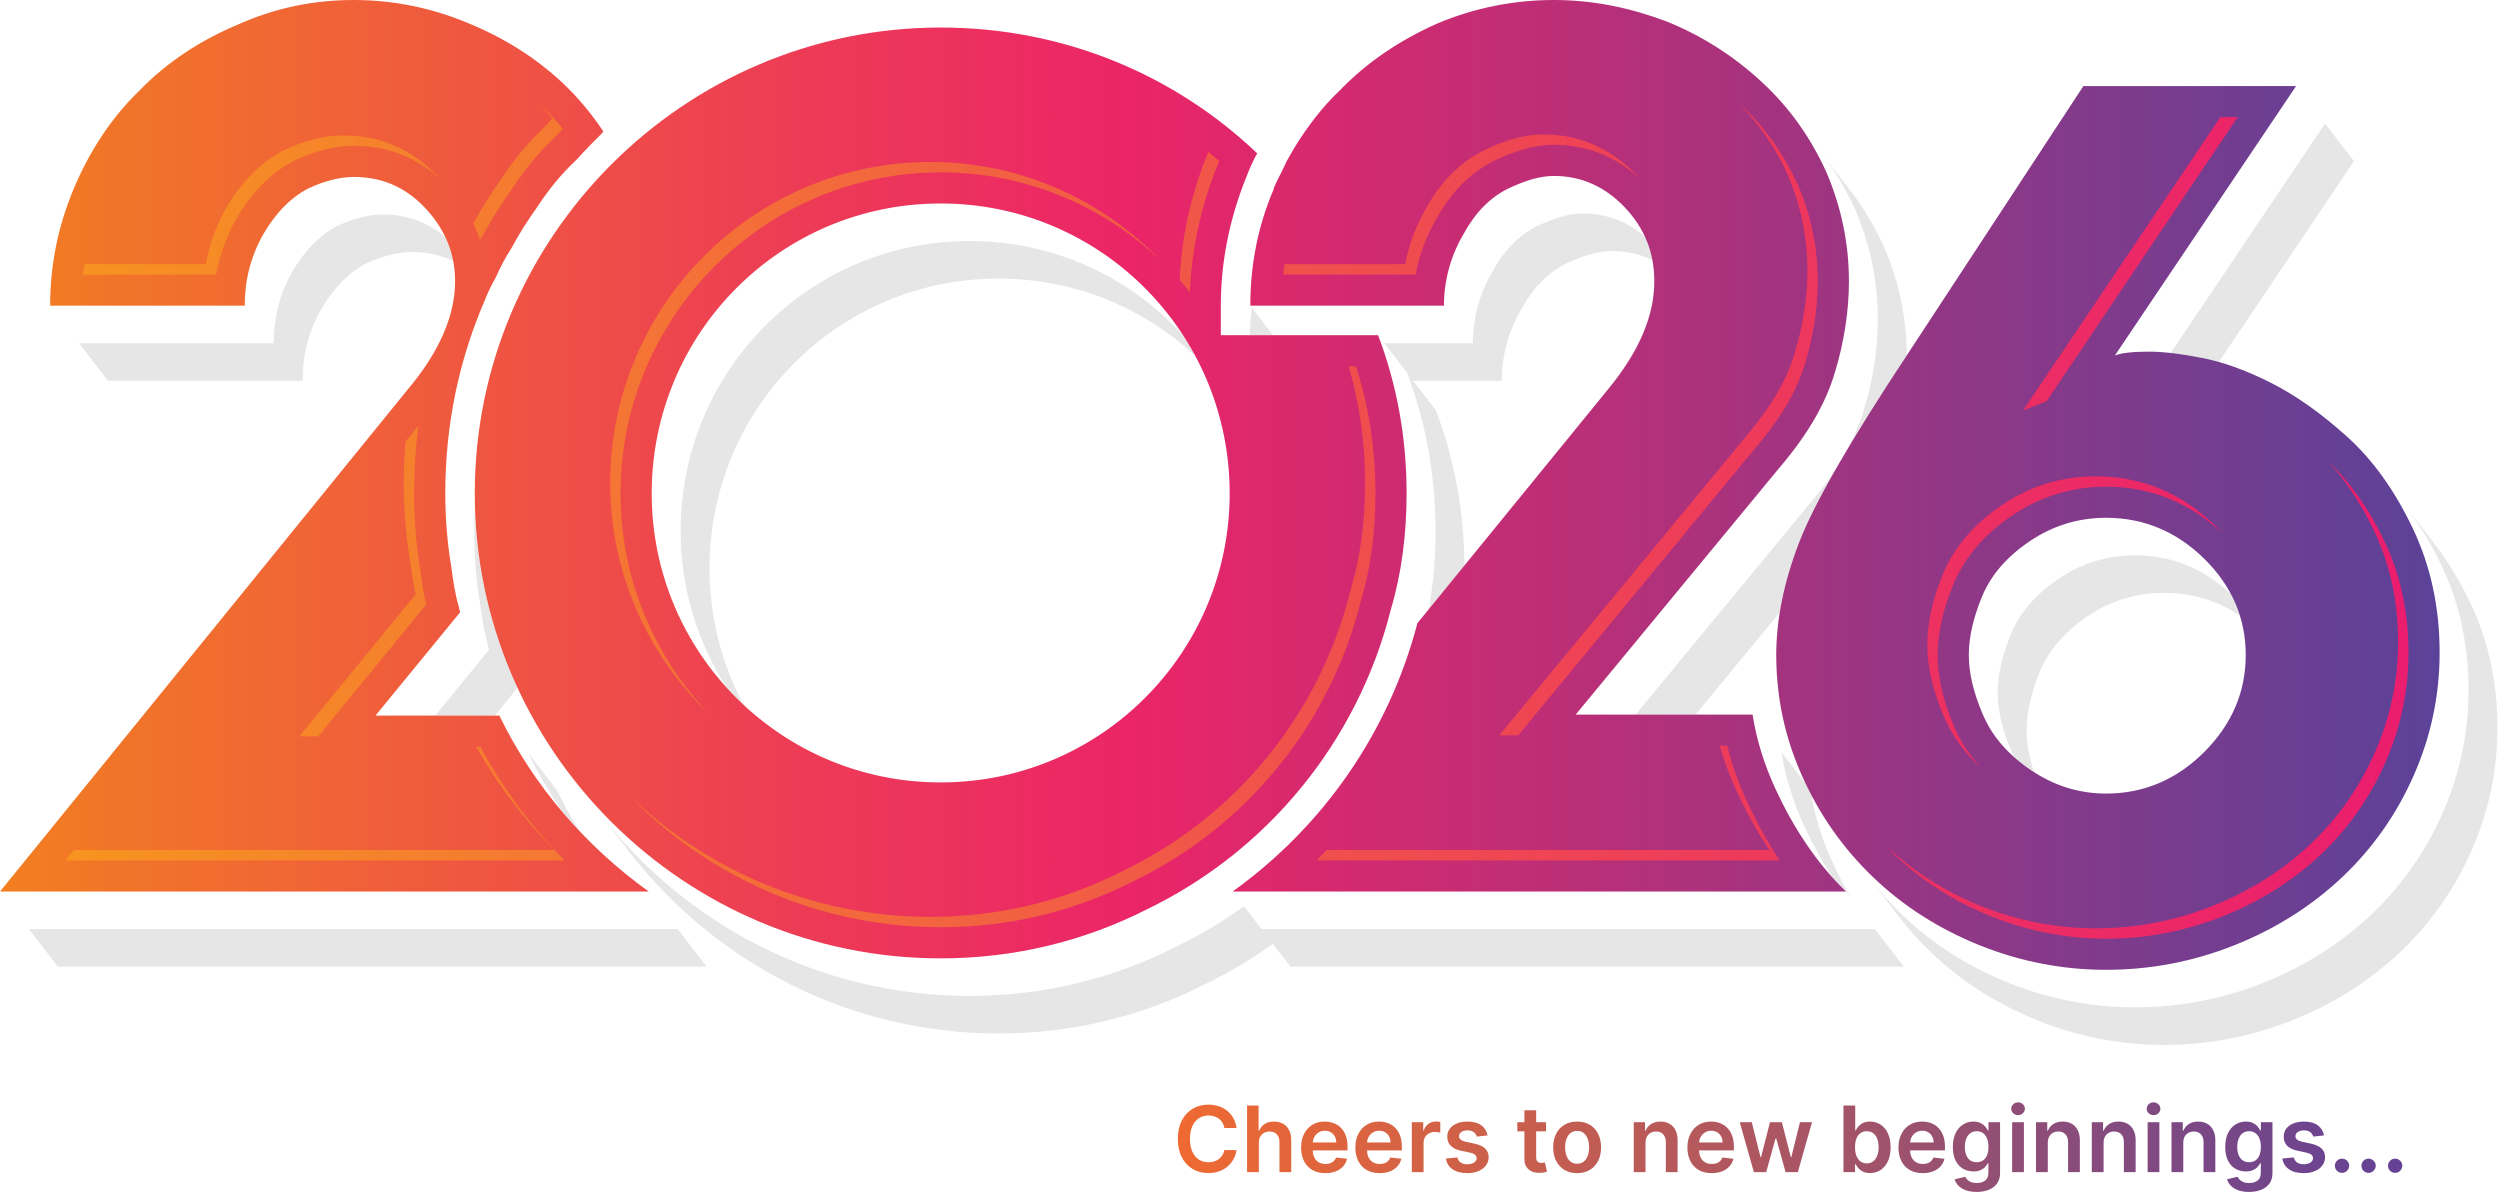 <svg width="546" height="261" viewBox="0 0 546 261" fill="none" xmlns="http://www.w3.org/2000/svg">
<path d="M480.989 78.18C482.17 78.413 483.372 78.703 484.6 79.051L514.103 35.188L507.788 26.987L474.09 77.087C476.16 77.317 478.462 77.682 480.989 78.18ZM273.364 67.15C273.147 69.157 273.012 71.176 272.963 73.205H278.028L273.364 67.15ZM407.112 89.347C406.313 92.105 405.18 94.897 403.687 97.742C407.2 91.86 411.449 85.153 416.433 77.619C416.408 69.312 414.693 61.429 411.496 53.969C409.454 49.505 407.035 45.42 404.147 41.669L404.145 41.665L397.83 33.464C400.72 37.219 403.14 41.304 405.18 45.768C408.399 53.281 410.117 61.224 410.117 69.596C410.119 76.253 409.046 82.908 407.112 89.347ZM17.266 74.966L23.58 83.167H66.084C66.084 77.585 67.373 72.434 70.164 67.497C72.955 62.774 76.176 59.555 79.824 57.621C83.472 55.903 86.909 55.046 89.914 55.046C93.192 55.046 96.215 55.684 98.983 56.996C98.63 55.184 98.059 53.457 97.282 51.812C93.366 48.455 88.805 46.847 83.602 46.847C80.597 46.847 77.16 47.706 73.512 49.422C69.864 51.354 66.643 54.575 63.852 59.298C61.061 64.235 59.772 69.388 59.772 74.968L17.266 74.966ZM313.516 115.97C313.516 121.806 313.045 127.546 312.039 133.069L319.828 123.511C319.753 111.516 317.61 100.147 313.604 89.606L308.646 83.167H327.987C327.987 77.585 329.49 72.218 332.281 67.497C334.856 62.774 338.077 59.555 341.941 57.621C345.589 55.903 348.81 54.83 352.031 54.83C355.223 54.83 358.17 55.495 360.879 56.794C360.539 55.002 359.993 53.291 359.241 51.665C355.359 48.353 350.852 46.631 345.717 46.631C342.498 46.631 339.278 47.704 335.627 49.422C331.763 51.354 328.543 54.575 325.967 59.298C323.176 64.019 321.674 69.388 321.674 74.968H302.332L307.291 81.407C311.368 92.139 313.516 103.733 313.516 115.97ZM395.091 110.172L357.209 156.07H370.292L388.691 133.779C389.474 128.888 390.867 123.829 392.878 118.599C394.474 114.421 397.174 109.016 400.973 102.381C401.007 102.322 401.041 102.262 401.074 102.203C399.391 104.809 397.404 107.46 395.091 110.172ZM443.589 168.221C443.805 168.366 444.02 168.507 444.236 168.645C443.15 165.343 442.613 162.286 442.613 159.465C442.613 155.608 443.578 151.352 445.507 146.677C447.435 142.003 450.916 137.977 455.947 134.58C460.999 131.183 466.534 129.485 472.593 129.485C478.736 129.485 484.271 131.151 489.203 134.467C489.122 134.208 489.039 133.951 488.951 133.696C488.493 132.357 487.928 131.054 487.26 129.789C481.302 124.133 474.307 121.286 466.277 121.286C460.219 121.286 454.683 122.985 449.631 126.381C444.599 129.778 441.12 133.802 439.191 138.478C437.263 143.153 436.298 147.409 436.298 151.266C436.298 155.123 437.304 159.422 439.337 164.179C439.502 164.571 439.676 164.959 439.861 165.34C440.997 166.35 442.239 167.31 443.589 168.221ZM158.74 150.238C159.91 151.525 161.134 152.765 162.407 153.951C157.651 145.073 154.961 134.929 154.961 124.169C154.961 89.177 183.084 60.84 218.076 60.84C234.722 60.84 249.813 67.252 261.062 77.745C260.239 76.21 259.355 74.713 258.413 73.257C246.893 60.587 230.29 52.641 211.762 52.641C176.77 52.641 148.649 80.978 148.649 115.97C148.647 128.588 152.349 140.36 158.74 150.238ZM106.784 141.943L95.039 156.284H108.069L113.026 150.232C107.347 137.979 104.045 124.411 103.718 110.118C103.616 112.054 103.565 114.004 103.565 115.97C103.565 121.337 103.993 126.703 104.854 131.856C105.282 135.075 105.713 138.081 106.57 140.872C106.57 141.3 106.784 141.514 106.784 141.943ZM403.16 194.71L404.208 196.071C402.803 193.643 401.517 191.137 400.333 188.571C398.135 183.774 396.494 178.792 395.587 173.625C395.143 172.777 394.713 171.918 394.302 171.048L389.083 164.271C389.942 169.851 391.658 175.217 394.02 180.37C395.84 184.315 397.9 188.118 400.265 191.711C401.192 192.739 402.157 193.74 403.16 194.71ZM123.028 177.577C124.158 178.9 125.321 180.194 126.514 181.457C124.766 178.627 123.152 175.701 121.685 172.685L115.371 164.484C117.598 169.064 120.163 173.435 123.028 177.577ZM444.962 222.84C453.851 226.404 463.055 228.207 472.593 228.207C482.3 228.207 491.649 226.404 500.622 222.84C509.616 219.255 517.435 214.307 524.144 207.997C530.832 201.665 536.053 194.245 539.805 185.712C543.558 177.2 545.445 168.269 545.445 158.918C545.445 149.023 543.475 139.945 539.534 131.685C537.23 126.868 534.646 122.594 531.777 118.871L525.462 110.67C528.33 114.394 530.915 118.666 533.219 123.484C537.16 131.744 539.13 140.822 539.13 150.718C539.13 160.067 537.243 168.999 533.49 177.511C529.737 186.042 524.518 193.465 517.829 199.796C511.12 206.106 503.3 211.054 494.307 214.64C485.335 218.204 475.984 220.006 466.277 220.006C456.739 220.006 447.536 218.204 438.647 214.64C429.757 211.054 422.001 206.106 415.417 199.796C412.862 197.345 410.518 194.737 408.39 191.973L414.53 199.946C414.53 199.946 414.704 200.172 414.706 200.174C416.835 202.938 419.177 205.546 421.733 207.997C428.316 214.309 436.073 219.255 444.962 222.84ZM137.344 185.902C155.974 210.098 185.257 225.711 218.074 225.711C234.389 225.711 249.632 221.847 263.156 214.978C268.373 212.454 273.335 209.489 277.994 206.126L281.835 211.114H415.791L409.476 202.913H275.519L271.678 197.925C267.02 201.286 262.058 204.254 256.84 206.777C243.316 213.646 228.074 217.51 211.759 217.51C178.941 217.51 149.659 201.897 131.029 177.701L137.334 185.891L137.337 185.897L137.344 185.902ZM6.317 202.911L12.631 211.112H154.317L148.004 202.911H6.317Z" fill="#E6E6E6"/>
<path d="M109.06 156.284H82.01L100.471 133.743C100.471 133.313 100.255 133.099 100.255 132.67C99.396 129.879 98.966 126.874 98.539 123.653C97.68 118.5 97.25 113.134 97.25 107.767C97.25 92.741 100.255 78.571 105.835 65.691C106.481 63.972 107.338 62.254 108.197 60.754C109.27 58.392 110.343 56.244 111.631 54.312C113.35 51.093 115.28 48.087 117.427 45.082C119.789 41.433 122.58 37.999 126.013 34.778C127.731 32.846 129.663 30.914 131.595 28.982C131.595 28.767 131.595 28.767 131.811 28.767C129.235 24.902 126.229 21.254 122.794 18.033C116.782 12.453 109.913 8.16 101.969 4.939C94.241 1.72 85.87 0.002 77.283 0.002C68.48 0.002 60.108 1.72 51.951 5.368C43.795 8.803 36.495 13.526 30.483 19.752C24.257 25.763 19.536 33.062 16.1 41.219C12.665 49.377 10.947 57.964 10.947 66.765H53.451C53.451 61.183 54.74 56.032 57.531 51.095C60.322 46.372 63.543 43.153 67.191 41.219C70.84 39.501 74.276 38.644 77.281 38.644C83.291 38.644 88.444 40.79 92.737 45.299C97.031 49.809 99.392 55.175 99.392 61.399C99.392 68.911 95.958 76.857 89.089 85.013L0 194.712H141.685C127.95 184.836 116.572 171.74 109.06 156.284ZM303.766 133.099C306.128 125.157 307.201 116.568 307.201 107.767C307.201 95.53 305.055 83.938 300.975 73.205H266.626V66.765C266.626 57.105 268.558 47.659 272.209 38.644C272.854 36.926 273.711 34.996 274.57 33.491C256.537 16.317 232.28 6.012 205.445 6.012C149.416 6.012 103.691 51.737 103.691 107.767C103.691 163.796 149.416 209.307 205.445 209.307C221.76 209.307 237.003 205.443 250.525 198.574C276.718 185.909 296.468 162.08 303.766 133.099ZM205.447 170.881C170.455 170.881 142.334 142.546 142.334 107.769C142.334 72.777 170.455 44.44 205.447 44.44C240.439 44.44 268.56 72.777 268.56 107.769C268.56 142.546 240.439 170.881 205.447 170.881ZM526.901 115.287C522.96 107.049 518.201 100.402 512.604 95.372C507.006 90.32 501.514 86.42 496.106 83.674C490.696 80.927 485.666 79.103 480.991 78.181C476.316 77.259 472.416 76.797 469.314 76.797C465.813 76.797 463.341 77.071 461.894 77.637L501.474 18.79H455.017L416.798 77.069C404.156 96.147 396.169 109.983 392.878 118.599C389.566 127.215 387.931 135.371 387.931 143.065C387.931 152.226 389.796 161.032 393.57 169.459C397.323 177.886 402.501 185.266 409.104 191.597C415.687 197.907 423.444 202.855 432.331 206.441C441.22 210.005 450.424 211.807 459.962 211.807C469.669 211.807 479.018 210.005 487.991 206.441C496.985 202.855 504.804 197.909 511.514 191.597C518.201 185.266 523.422 177.845 527.175 169.312C530.927 160.8 532.814 151.87 532.814 142.52C532.812 132.625 530.843 123.547 526.901 115.287ZM481.41 164.238C475.351 170.275 468.202 173.316 459.963 173.316C454.094 173.316 448.643 171.618 443.591 168.221C438.558 164.824 435.038 160.757 433.025 155.978C430.99 151.219 429.986 146.922 429.986 143.065C429.986 139.208 430.951 134.952 432.879 130.278C434.808 125.603 438.289 121.577 443.319 118.182C448.371 114.786 453.907 113.087 459.965 113.087C468.204 113.087 475.353 116.085 481.412 122.039C487.449 127.993 490.468 134.995 490.468 143.067C490.466 151.136 487.447 158.18 481.41 164.238ZM382.767 156.07H344.127L388.777 101.971C395.003 94.671 398.867 87.802 400.799 81.147C402.731 74.707 403.804 68.052 403.804 61.397C403.804 53.024 402.085 45.082 398.867 37.569C395.432 30.055 390.925 23.616 384.913 18.033C378.903 12.453 372.034 7.944 364.09 4.723C356.148 1.718 347.991 0 339.402 0C330.601 0 322.013 1.718 313.856 5.153C305.698 8.801 298.615 13.526 292.604 19.75C288.74 23.398 285.519 27.692 282.728 32.201C282.084 33.274 281.655 34.133 281.011 35.206C280.152 37.138 279.079 39.07 278.22 41.002V41.218C274.786 49.16 273.068 57.749 273.068 66.763H315.358C315.358 61.181 316.861 55.815 319.652 51.093C322.227 46.37 325.448 43.152 329.312 41.218C332.96 39.5 336.181 38.427 339.402 38.427C345.413 38.427 350.564 40.788 354.86 45.296C359.151 49.805 361.299 55.171 361.299 61.395C361.299 68.908 358.079 76.638 351.209 85.009L309.562 136.101C303.337 159.93 288.955 180.537 269.205 194.707H403.16C396.505 188.267 391.566 180.537 387.704 172.166C385.342 167.017 383.624 161.65 382.767 156.07Z" fill="url(#paint0_linear_14_1638)"/>
<path d="M154.927 156.021C142.927 143.464 135.533 126.469 135.533 107.769C135.533 69.1 166.896 37.641 205.447 37.641C224.107 37.641 241.064 45.03 253.616 57.021C240.883 43.698 222.991 35.375 203.181 35.375C164.63 35.375 133.266 66.834 133.266 105.503C133.266 125.353 141.595 143.283 154.927 156.021Z" fill="url(#paint1_linear_14_1638)"/>
<path d="M263.578 33.982C260.032 42.743 258.028 51.913 257.64 61.17C258.408 62.033 259.161 62.91 259.885 63.811C260.236 54.425 262.252 45.127 265.846 36.248C265.962 35.944 266.103 35.572 266.274 35.152C265.491 34.482 264.689 33.838 263.887 33.197C263.774 33.477 263.661 33.764 263.578 33.982Z" fill="url(#paint2_linear_14_1638)"/>
<path d="M390.416 38.13C393.261 44.776 394.737 51.893 394.737 59.133C394.737 64.934 393.822 70.921 392.019 76.925C390.283 82.906 386.796 88.893 381.338 95.291L327.432 160.601H331.569L383.605 97.557C389.063 91.159 392.551 85.171 394.286 79.192C396.09 73.187 397.003 67.2 397.003 61.399C397.003 54.16 395.527 47.042 392.682 40.396C389.546 33.536 385.492 27.852 380.285 23.017C380.172 22.913 380.053 22.827 379.94 22.724C384.212 27.126 387.688 32.163 390.416 38.13Z" fill="url(#paint3_linear_14_1638)"/>
<path d="M313.737 47.738C316.92 41.946 321.136 37.704 326.415 35.069C329.817 33.466 334.366 31.629 339.402 31.629C346.447 31.629 352.685 34.083 357.992 38.889C357.829 38.709 357.685 38.52 357.516 38.342C351.844 32.384 344.986 29.363 337.135 29.363C332.1 29.363 327.551 31.2 324.149 32.803C318.87 35.44 314.654 39.679 311.471 45.472C309.244 49.267 307.706 53.412 306.913 57.7H280.575C280.462 58.455 280.325 59.203 280.239 59.966H309.178C309.974 55.676 311.512 51.534 313.737 47.738Z" fill="url(#paint4_linear_14_1638)"/>
<path d="M432.727 167.807C430.176 165.027 428.169 161.972 426.77 158.651C424.391 153.085 423.185 147.84 423.185 143.063C423.185 138.333 424.332 133.159 426.591 127.684C429.026 121.779 433.375 116.685 439.522 112.539C445.69 108.389 452.568 106.287 459.962 106.287C469.557 106.287 478.026 109.68 485.193 116.308C484.767 115.85 484.368 115.379 483.913 114.931C476.545 107.688 467.728 104.022 457.694 104.022C450.298 104.022 443.422 106.125 437.254 110.275C431.107 114.423 426.758 119.516 424.323 125.42C422.064 130.894 420.917 136.068 420.917 140.799C420.917 145.576 422.123 150.818 424.502 156.386C426.292 160.633 429.062 164.456 432.727 167.807Z" fill="url(#paint5_linear_14_1638)"/>
<path d="M441.835 89.635L446.98 87.62L488.703 25.589H484.913L441.835 89.635Z" fill="url(#paint6_linear_14_1638)"/>
<path d="M377.217 162.869H375.58C376.538 166.165 377.755 169.463 379.254 172.734C381.435 177.462 383.82 181.749 386.439 185.645H289.687C288.984 186.398 288.312 187.178 287.588 187.911H388.705C386.087 184.017 383.703 179.729 381.52 175C379.679 170.978 378.238 166.918 377.217 162.869Z" fill="url(#paint7_linear_14_1638)"/>
<path d="M297.248 131.16C299.341 124.126 300.402 116.256 300.402 107.769C300.402 98.145 298.975 88.826 296.151 80.004H294.561C296.926 88.152 298.135 96.697 298.135 105.501C298.135 113.988 297.075 121.858 294.981 128.892L294.906 129.171C288.157 155.962 270.077 178.201 245.297 190.185C232.125 196.878 217.995 200.24 203.179 200.24C177.547 200.24 154.273 190.039 137.172 173.512C154.452 191.367 178.663 202.507 205.445 202.507C220.261 202.507 234.391 199.144 247.563 192.451C272.342 180.467 290.424 158.228 297.172 131.437L297.248 131.16Z" fill="url(#paint8_linear_14_1638)"/>
<path d="M103.964 163.083C108.625 171.244 114.342 178.857 121.042 185.643H16.128L14.288 187.909H123.31C115.986 180.49 109.768 172.119 104.903 163.083H103.964Z" fill="url(#paint9_linear_14_1638)"/>
<path d="M520.769 118.222C517.324 111.024 513.189 105.185 508.471 100.821C512.254 104.876 515.622 109.935 518.503 115.956C521.982 123.249 523.749 131.428 523.749 140.252C523.749 148.59 522.045 156.683 518.686 164.303C515.32 171.957 510.572 178.715 504.574 184.392C498.523 190.086 491.329 194.62 483.207 197.857C475.053 201.098 466.468 202.742 457.697 202.742C449.116 202.742 440.672 201.099 432.597 197.864C424.835 194.733 417.998 190.391 412.218 185.009C412.756 185.562 413.25 186.154 413.809 186.689C419.72 192.358 426.808 196.881 434.862 200.131C442.937 203.367 451.38 205.008 459.962 205.008C468.731 205.008 477.318 203.364 485.472 200.123C493.595 196.887 500.788 192.352 506.839 186.659C512.838 180.981 517.585 174.224 520.951 166.569C524.308 158.949 526.014 150.856 526.014 142.519C526.014 133.694 524.249 125.515 520.769 118.222Z" fill="url(#paint10_linear_14_1638)"/>
<path d="M51.683 47.636C55.047 41.942 59.196 37.762 64.014 35.21L64.301 35.066C68.848 32.927 73.214 31.843 77.286 31.843C84.432 31.843 90.667 34.223 95.871 38.89C95.706 38.711 95.57 38.52 95.401 38.342C89.86 32.525 83.003 29.577 75.02 29.577C70.948 29.577 66.58 30.661 62.035 32.8L61.748 32.943C56.929 35.495 52.781 39.676 49.417 45.369C47.168 49.345 45.697 53.41 44.958 57.7H18.483C18.366 58.455 18.227 59.206 18.14 59.967H47.224C47.963 55.676 49.435 51.611 51.683 47.636Z" fill="url(#paint11_linear_14_1638)"/>
<path d="M120.641 25.857C120.039 26.489 119.448 27.126 118.874 27.765C115.318 31.134 112.26 34.811 109.543 38.991C107.163 42.33 105.192 45.465 103.522 48.561C103.468 48.642 103.423 48.727 103.37 48.807C103.93 49.977 104.43 51.167 104.824 52.393C105.129 51.87 105.451 51.345 105.789 50.828C107.458 47.731 109.43 44.596 111.809 41.257C114.527 37.077 117.584 33.4 121.141 30.032C121.714 29.392 122.305 28.758 122.907 28.123C121.405 26.272 119.82 24.565 118.173 23.019C118.143 22.99 118.109 22.967 118.078 22.94C118.953 23.869 119.812 24.836 120.641 25.857Z" fill="url(#paint12_linear_14_1638)"/>
<path d="M69.506 160.816L93.059 132.061C92.511 129.688 92.16 127.265 91.813 124.659C90.911 119.21 90.453 113.529 90.453 107.769C90.453 102.767 90.766 97.834 91.384 92.974L88.573 96.436C88.341 99.433 88.186 102.451 88.186 105.501C88.186 111.259 88.645 116.942 89.547 122.391C89.894 124.999 90.244 127.42 90.793 129.792L65.383 160.814H69.506V160.816Z" fill="url(#paint13_linear_14_1638)"/>
<path d="M523.104 256.156C522.673 256.156 522.304 256.005 521.996 255.702C521.688 255.399 521.537 255.029 521.541 254.594C521.537 254.168 521.688 253.803 521.996 253.5C522.304 253.197 522.673 253.045 523.104 253.045C523.521 253.045 523.883 253.197 524.191 253.5C524.503 253.803 524.662 254.168 524.666 254.594C524.662 254.883 524.586 255.145 524.439 255.382C524.297 255.619 524.108 255.808 523.871 255.95C523.639 256.088 523.383 256.156 523.104 256.156Z" fill="url(#paint14_linear_14_1638)"/>
<path d="M517.303 256.156C516.872 256.156 516.503 256.005 516.195 255.702C515.888 255.399 515.736 255.029 515.741 254.594C515.736 254.168 515.888 253.803 516.195 253.5C516.503 253.197 516.872 253.045 517.303 253.045C517.72 253.045 518.082 253.197 518.39 253.5C518.702 253.803 518.861 254.168 518.866 254.594C518.861 254.883 518.785 255.145 518.638 255.382C518.496 255.619 518.307 255.808 518.07 255.95C517.838 256.088 517.583 256.156 517.303 256.156Z" fill="url(#paint15_linear_14_1638)"/>
<path d="M511.502 256.156C511.072 256.156 510.702 256.005 510.394 255.702C510.087 255.399 509.935 255.029 509.94 254.594C509.935 254.168 510.087 253.803 510.394 253.5C510.702 253.197 511.072 253.045 511.502 253.045C511.919 253.045 512.281 253.197 512.589 253.5C512.902 253.803 513.06 254.168 513.065 254.594C513.06 254.883 512.984 255.145 512.838 255.382C512.696 255.619 512.506 255.808 512.269 255.95C512.037 256.088 511.782 256.156 511.502 256.156Z" fill="url(#paint16_linear_14_1638)"/>
<path d="M507.564 247.974L505.221 248.23C505.154 247.993 505.038 247.771 504.873 247.562C504.712 247.354 504.494 247.186 504.219 247.058C503.945 246.93 503.608 246.866 503.211 246.866C502.676 246.866 502.226 246.982 501.861 247.214C501.501 247.446 501.324 247.747 501.329 248.116C501.324 248.434 501.44 248.692 501.677 248.891C501.918 249.089 502.316 249.253 502.87 249.381L504.731 249.778C505.763 250.001 506.53 250.354 507.032 250.837C507.538 251.32 507.794 251.952 507.799 252.733C507.794 253.419 507.593 254.026 507.195 254.551C506.802 255.072 506.255 255.479 505.554 255.773C504.854 256.066 504.049 256.213 503.14 256.213C501.804 256.213 500.73 255.934 499.915 255.375C499.101 254.812 498.615 254.028 498.459 253.024L500.966 252.783C501.08 253.275 501.321 253.647 501.691 253.898C502.06 254.149 502.541 254.274 503.133 254.274C503.743 254.274 504.233 254.149 504.603 253.898C504.977 253.647 505.164 253.337 505.164 252.967C505.164 252.655 505.043 252.397 504.802 252.193C504.565 251.99 504.195 251.833 503.694 251.724L501.833 251.334C500.786 251.116 500.012 250.749 499.51 250.233C499.008 249.712 498.76 249.054 498.765 248.259C498.76 247.586 498.942 247.004 499.311 246.511C499.686 246.014 500.204 245.631 500.867 245.361C501.535 245.086 502.304 244.949 503.175 244.949C504.454 244.949 505.46 245.221 506.194 245.766C506.932 246.31 507.389 247.046 507.564 247.974Z" fill="url(#paint17_linear_14_1638)"/>
<path d="M491.186 260.318C490.263 260.318 489.47 260.193 488.807 259.942C488.144 259.696 487.612 259.364 487.209 258.947C486.807 258.531 486.527 258.069 486.371 257.562L488.686 257.001C488.791 257.214 488.942 257.425 489.141 257.634C489.34 257.847 489.607 258.022 489.943 258.159C490.284 258.301 490.713 258.372 491.229 258.372C491.958 258.372 492.562 258.195 493.04 257.839C493.518 257.489 493.757 256.911 493.757 256.107V254.04H493.63C493.497 254.305 493.303 254.577 493.047 254.857C492.796 255.136 492.462 255.37 492.046 255.56C491.634 255.749 491.115 255.844 490.49 255.844C489.652 255.844 488.892 255.647 488.211 255.254C487.533 254.857 486.994 254.265 486.591 253.479C486.193 252.688 485.995 251.698 485.995 250.51C485.995 249.312 486.193 248.301 486.591 247.477C486.994 246.649 487.536 246.021 488.218 245.595C488.899 245.164 489.659 244.949 490.497 244.949C491.137 244.949 491.662 245.058 492.074 245.276C492.491 245.489 492.822 245.747 493.068 246.05C493.315 246.348 493.502 246.63 493.63 246.895H493.772V245.091H496.307V256.178C496.307 257.11 496.085 257.882 495.64 258.493C495.194 259.104 494.586 259.561 493.814 259.864C493.042 260.167 492.166 260.318 491.186 260.318ZM491.208 253.827C491.752 253.827 492.216 253.694 492.6 253.429C492.983 253.164 493.274 252.783 493.473 252.285C493.672 251.788 493.772 251.192 493.772 250.496C493.772 249.809 493.672 249.208 493.473 248.692C493.279 248.176 492.99 247.776 492.607 247.491C492.228 247.203 491.762 247.058 491.208 247.058C490.635 247.058 490.157 247.207 489.773 247.506C489.39 247.804 489.101 248.214 488.907 248.734C488.712 249.25 488.615 249.838 488.615 250.496C488.615 251.163 488.712 251.748 488.907 252.25C489.105 252.747 489.397 253.135 489.78 253.415C490.168 253.689 490.644 253.827 491.208 253.827Z" fill="url(#paint18_linear_14_1638)"/>
<path d="M476.826 249.608V256H474.255V245.091H476.712V246.945H476.84C477.091 246.334 477.491 245.848 478.04 245.489C478.594 245.129 479.278 244.949 480.093 244.949C480.846 244.949 481.501 245.11 482.06 245.432C482.623 245.754 483.059 246.22 483.367 246.831C483.679 247.442 483.833 248.183 483.828 249.054V256H481.257V249.452C481.257 248.723 481.068 248.152 480.689 247.74C480.315 247.328 479.797 247.122 479.134 247.122C478.684 247.122 478.284 247.222 477.934 247.42C477.588 247.615 477.316 247.896 477.117 248.266C476.923 248.635 476.826 249.082 476.826 249.608Z" fill="url(#paint19_linear_14_1638)"/>
<path d="M469.04 256V245.091H471.611V256H469.04ZM470.332 243.543C469.925 243.543 469.575 243.408 469.281 243.138C468.988 242.863 468.841 242.534 468.841 242.151C468.841 241.762 468.988 241.433 469.281 241.163C469.575 240.889 469.925 240.751 470.332 240.751C470.744 240.751 471.095 240.889 471.384 241.163C471.677 241.433 471.824 241.762 471.824 242.151C471.824 242.534 471.677 242.863 471.384 243.138C471.095 243.408 470.744 243.543 470.332 243.543Z" fill="url(#paint20_linear_14_1638)"/>
<path d="M459.423 249.608V256H456.852V245.091H459.31V246.945H459.438C459.688 246.334 460.089 245.848 460.638 245.489C461.192 245.129 461.876 244.949 462.69 244.949C463.443 244.949 464.099 245.11 464.658 245.432C465.221 245.754 465.657 246.22 465.965 246.831C466.277 247.442 466.431 248.183 466.426 249.054V256H463.855V249.452C463.855 248.723 463.666 248.152 463.287 247.74C462.913 247.328 462.394 247.122 461.732 247.122C461.282 247.122 460.882 247.222 460.531 247.42C460.186 247.615 459.913 247.896 459.715 248.266C459.52 248.635 459.423 249.082 459.423 249.608Z" fill="url(#paint21_linear_14_1638)"/>
<path d="M447.236 249.608V256H444.665V245.091H447.122V246.945H447.25C447.501 246.334 447.901 245.848 448.45 245.489C449.004 245.129 449.688 244.949 450.503 244.949C451.256 244.949 451.911 245.11 452.47 245.432C453.034 245.754 453.469 246.22 453.777 246.831C454.09 247.442 454.243 248.183 454.239 249.054V256H451.668V249.452C451.668 248.723 451.478 248.152 451.099 247.74C450.725 247.328 450.207 247.122 449.544 247.122C449.094 247.122 448.694 247.222 448.344 247.42C447.998 247.615 447.726 247.896 447.527 248.266C447.333 248.635 447.236 249.082 447.236 249.608Z" fill="url(#paint22_linear_14_1638)"/>
<path d="M439.45 256V245.091H442.021V256H439.45ZM440.743 243.543C440.335 243.543 439.985 243.408 439.691 243.138C439.398 242.863 439.251 242.534 439.251 242.151C439.251 241.762 439.398 241.433 439.691 241.163C439.985 240.889 440.335 240.751 440.743 240.751C441.155 240.751 441.505 240.889 441.794 241.163C442.087 241.433 442.234 241.762 442.234 242.151C442.234 242.534 442.087 242.863 441.794 243.138C441.505 243.408 441.155 243.543 440.743 243.543Z" fill="url(#paint23_linear_14_1638)"/>
<path d="M431.694 260.318C430.771 260.318 429.978 260.193 429.315 259.942C428.652 259.696 428.119 259.364 427.717 258.947C427.314 258.531 427.035 258.069 426.879 257.562L429.194 257.001C429.298 257.214 429.45 257.425 429.649 257.634C429.848 257.847 430.115 258.022 430.451 258.159C430.792 258.301 431.221 258.372 431.737 258.372C432.466 258.372 433.07 258.195 433.548 257.839C434.026 257.489 434.265 256.911 434.265 256.107V254.04H434.137C434.005 254.305 433.811 254.577 433.555 254.857C433.304 255.136 432.97 255.37 432.554 255.56C432.142 255.749 431.623 255.844 430.998 255.844C430.16 255.844 429.4 255.647 428.718 255.254C428.041 254.857 427.501 254.265 427.099 253.479C426.701 252.688 426.502 251.698 426.502 250.51C426.502 249.312 426.701 248.301 427.099 247.477C427.501 246.649 428.044 246.021 428.725 245.595C429.407 245.164 430.167 244.949 431.005 244.949C431.644 244.949 432.17 245.058 432.582 245.276C432.999 245.489 433.33 245.747 433.576 246.05C433.823 246.348 434.01 246.63 434.137 246.895H434.279V245.091H436.815V256.178C436.815 257.11 436.592 257.882 436.147 258.493C435.702 259.104 435.094 259.561 434.322 259.864C433.55 260.167 432.674 260.318 431.694 260.318ZM431.716 253.827C432.26 253.827 432.724 253.694 433.108 253.429C433.491 253.164 433.782 252.783 433.981 252.285C434.18 251.788 434.279 251.192 434.279 250.496C434.279 249.809 434.18 249.208 433.981 248.692C433.787 248.176 433.498 247.776 433.115 247.491C432.736 247.203 432.269 247.058 431.716 247.058C431.143 247.058 430.664 247.207 430.281 247.506C429.897 247.804 429.608 248.214 429.414 248.734C429.22 249.25 429.123 249.838 429.123 250.496C429.123 251.163 429.22 251.748 429.414 252.25C429.613 252.747 429.904 253.135 430.288 253.415C430.676 253.689 431.152 253.827 431.716 253.827Z" fill="url(#paint24_linear_14_1638)"/>
<path d="M419.924 256.213C418.83 256.213 417.886 255.986 417.09 255.531C416.299 255.072 415.691 254.423 415.265 253.585C414.839 252.742 414.626 251.75 414.626 250.609C414.626 249.487 414.839 248.502 415.265 247.655C415.696 246.803 416.297 246.14 417.069 245.666C417.841 245.188 418.747 244.949 419.789 244.949C420.461 244.949 421.096 245.058 421.692 245.276C422.294 245.489 422.824 245.82 423.283 246.27C423.747 246.72 424.112 247.293 424.377 247.989C424.642 248.68 424.775 249.504 424.775 250.46V251.249H415.833V249.516H422.31C422.306 249.023 422.199 248.585 421.991 248.202C421.782 247.813 421.491 247.508 421.117 247.285C420.748 247.063 420.317 246.952 419.825 246.952C419.299 246.952 418.837 247.08 418.44 247.335C418.042 247.586 417.732 247.918 417.509 248.33C417.291 248.737 417.18 249.184 417.175 249.672V251.185C417.175 251.819 417.291 252.364 417.523 252.818C417.755 253.268 418.08 253.614 418.496 253.855C418.913 254.092 419.401 254.21 419.96 254.21C420.334 254.21 420.672 254.158 420.975 254.054C421.278 253.945 421.541 253.786 421.764 253.578C421.986 253.37 422.154 253.112 422.268 252.804L424.668 253.074C424.517 253.708 424.228 254.262 423.802 254.736C423.38 255.205 422.841 255.569 422.183 255.83C421.524 256.085 420.772 256.213 419.924 256.213Z" fill="url(#paint25_linear_14_1638)"/>
<path d="M402.61 256V241.455H405.181V246.895H405.288C405.421 246.63 405.608 246.348 405.849 246.05C406.091 245.747 406.417 245.489 406.829 245.276C407.241 245.058 407.767 244.949 408.406 244.949C409.249 244.949 410.009 245.164 410.686 245.595C411.368 246.021 411.907 246.653 412.305 247.492C412.708 248.325 412.909 249.348 412.909 250.56C412.909 251.758 412.712 252.776 412.319 253.614C411.926 254.452 411.391 255.091 410.714 255.531C410.037 255.972 409.27 256.192 408.413 256.192C407.788 256.192 407.27 256.088 406.858 255.879C406.446 255.671 406.114 255.42 405.863 255.126C405.617 254.828 405.425 254.546 405.288 254.281H405.139V256H402.61ZM405.132 250.545C405.132 251.251 405.231 251.869 405.43 252.399C405.634 252.929 405.925 253.344 406.304 253.642C406.687 253.936 407.151 254.082 407.696 254.082C408.264 254.082 408.74 253.931 409.123 253.628C409.507 253.32 409.796 252.901 409.99 252.371C410.189 251.836 410.288 251.227 410.288 250.545C410.288 249.868 410.191 249.267 409.997 248.742C409.803 248.216 409.514 247.804 409.13 247.506C408.747 247.207 408.269 247.058 407.696 247.058C407.146 247.058 406.68 247.203 406.297 247.492C405.913 247.78 405.622 248.185 405.423 248.706C405.229 249.227 405.132 249.84 405.132 250.545Z" fill="url(#paint26_linear_14_1638)"/>
<path d="M383.049 256L379.967 245.091H382.587L384.505 252.761H384.604L386.565 245.091H389.157L391.117 252.719H391.224L393.113 245.091H395.741L392.651 256H389.974L387.928 248.628H387.779L385.734 256H383.049Z" fill="url(#paint27_linear_14_1638)"/>
<path d="M373.83 256.213C372.737 256.213 371.792 255.986 370.996 255.531C370.206 255.072 369.597 254.423 369.171 253.585C368.745 252.742 368.532 251.75 368.532 250.609C368.532 249.487 368.745 248.502 369.171 247.655C369.602 246.803 370.203 246.14 370.975 245.666C371.747 245.188 372.654 244.949 373.695 244.949C374.368 244.949 375.002 245.058 375.599 245.276C376.2 245.489 376.73 245.82 377.19 246.27C377.654 246.72 378.018 247.293 378.283 247.989C378.549 248.68 378.681 249.504 378.681 250.46V251.249H369.739V249.516H376.217C376.212 249.023 376.105 248.585 375.897 248.202C375.689 247.813 375.398 247.508 375.023 247.285C374.654 247.063 374.223 246.952 373.731 246.952C373.205 246.952 372.744 247.08 372.346 247.335C371.948 247.586 371.638 247.918 371.416 248.33C371.198 248.737 371.086 249.184 371.082 249.672V251.185C371.082 251.819 371.198 252.364 371.43 252.818C371.662 253.268 371.986 253.614 372.403 253.855C372.819 254.092 373.307 254.21 373.866 254.21C374.24 254.21 374.578 254.158 374.881 254.054C375.184 253.945 375.447 253.786 375.67 253.578C375.892 253.37 376.06 253.112 376.174 252.804L378.575 253.074C378.423 253.708 378.134 254.262 377.708 254.736C377.287 255.205 376.747 255.569 376.089 255.83C375.431 256.085 374.678 256.213 373.83 256.213Z" fill="url(#paint28_linear_14_1638)"/>
<path d="M359.384 249.608V256H356.813V245.091H359.271V246.945H359.398C359.649 246.334 360.05 245.848 360.599 245.489C361.153 245.129 361.837 244.949 362.651 244.949C363.404 244.949 364.06 245.11 364.619 245.432C365.182 245.754 365.618 246.22 365.925 246.831C366.238 247.442 366.392 248.183 366.387 249.054V256H363.816V249.452C363.816 248.723 363.627 248.152 363.248 247.74C362.874 247.328 362.355 247.122 361.692 247.122C361.243 247.122 360.843 247.222 360.492 247.42C360.147 247.615 359.874 247.896 359.675 248.266C359.481 248.635 359.384 249.082 359.384 249.608Z" fill="url(#paint29_linear_14_1638)"/>
<path d="M344.443 256.213C343.378 256.213 342.454 255.979 341.673 255.51C340.892 255.041 340.286 254.385 339.855 253.543C339.429 252.7 339.216 251.715 339.216 250.588C339.216 249.461 339.429 248.474 339.855 247.626C340.286 246.779 340.892 246.121 341.673 245.652C342.454 245.183 343.378 244.949 344.443 244.949C345.508 244.949 346.431 245.183 347.213 245.652C347.994 246.121 348.598 246.779 349.024 247.626C349.455 248.474 349.67 249.461 349.67 250.588C349.67 251.715 349.455 252.7 349.024 253.543C348.598 254.385 347.994 255.041 347.213 255.51C346.431 255.979 345.508 256.213 344.443 256.213ZM344.457 254.153C345.035 254.153 345.518 253.995 345.906 253.678C346.294 253.356 346.583 252.925 346.772 252.385C346.967 251.845 347.064 251.244 347.064 250.581C347.064 249.913 346.967 249.31 346.772 248.77C346.583 248.225 346.294 247.792 345.906 247.47C345.518 247.148 345.035 246.987 344.457 246.987C343.865 246.987 343.373 247.148 342.98 247.47C342.592 247.792 342.3 248.225 342.106 248.77C341.917 249.31 341.822 249.913 341.822 250.581C341.822 251.244 341.917 251.845 342.106 252.385C342.3 252.925 342.592 253.356 342.98 253.678C343.373 253.995 343.865 254.153 344.457 254.153Z" fill="url(#paint30_linear_14_1638)"/>
<path d="M337.651 245.091V247.08H331.38V245.091H337.651ZM332.928 242.477H335.499V252.719C335.499 253.064 335.551 253.33 335.656 253.514C335.764 253.694 335.907 253.817 336.082 253.884C336.257 253.95 336.451 253.983 336.664 253.983C336.825 253.983 336.972 253.971 337.104 253.947C337.242 253.924 337.346 253.902 337.417 253.884L337.85 255.893C337.713 255.941 337.516 255.993 337.261 256.05C337.01 256.107 336.702 256.14 336.337 256.149C335.693 256.168 335.113 256.071 334.597 255.858C334.081 255.64 333.672 255.304 333.369 254.849C333.07 254.395 332.924 253.827 332.928 253.145V242.477Z" fill="url(#paint31_linear_14_1638)"/>
<path d="M324.888 247.974L322.545 248.23C322.478 247.993 322.362 247.771 322.197 247.562C322.036 247.354 321.818 247.186 321.543 247.058C321.269 246.93 320.932 246.866 320.535 246.866C320 246.866 319.55 246.982 319.185 247.214C318.825 247.446 318.648 247.747 318.653 248.116C318.648 248.434 318.764 248.692 319.001 248.891C319.242 249.089 319.64 249.253 320.194 249.381L322.055 249.778C323.087 250.001 323.854 250.354 324.356 250.837C324.862 251.32 325.118 251.952 325.123 252.733C325.118 253.419 324.917 254.026 324.519 254.551C324.126 255.072 323.579 255.479 322.878 255.773C322.178 256.066 321.373 256.213 320.464 256.213C319.128 256.213 318.054 255.934 317.239 255.375C316.425 254.812 315.94 254.028 315.783 253.024L318.29 252.783C318.404 253.275 318.646 253.647 319.015 253.898C319.384 254.149 319.865 254.274 320.457 254.274C321.067 254.274 321.557 254.149 321.927 253.898C322.301 253.647 322.488 253.337 322.488 252.967C322.488 252.655 322.367 252.397 322.126 252.193C321.889 251.99 321.52 251.833 321.018 251.724L319.157 251.334C318.111 251.116 317.336 250.749 316.834 250.233C316.333 249.712 316.084 249.054 316.089 248.259C316.084 247.586 316.266 247.004 316.636 246.511C317.01 246.014 317.528 245.631 318.191 245.361C318.859 245.086 319.628 244.949 320.499 244.949C321.778 244.949 322.784 245.221 323.518 245.766C324.256 246.31 324.713 247.046 324.888 247.974Z" fill="url(#paint32_linear_14_1638)"/>
<path d="M308.337 256V245.091H310.83V246.909H310.943C311.142 246.279 311.483 245.794 311.966 245.453C312.454 245.108 313.01 244.935 313.635 244.935C313.777 244.935 313.936 244.942 314.111 244.956C314.291 244.965 314.44 244.982 314.558 245.006V247.371C314.449 247.333 314.277 247.3 314.04 247.271C313.808 247.238 313.583 247.222 313.365 247.222C312.896 247.222 312.475 247.323 312.101 247.527C311.732 247.726 311.44 248.003 311.227 248.358C311.014 248.713 310.908 249.123 310.908 249.587V256H308.337Z" fill="url(#paint33_linear_14_1638)"/>
<path d="M301.311 256.213C300.217 256.213 299.272 255.986 298.477 255.531C297.686 255.072 297.078 254.423 296.652 253.585C296.226 252.742 296.012 251.75 296.012 250.609C296.012 249.487 296.226 248.502 296.652 247.655C297.083 246.803 297.684 246.14 298.456 245.666C299.227 245.188 300.134 244.949 301.176 244.949C301.848 244.949 302.483 245.058 303.079 245.276C303.681 245.489 304.211 245.82 304.67 246.27C305.134 246.72 305.499 247.293 305.764 247.989C306.029 248.68 306.162 249.504 306.162 250.46V251.249H297.22V249.516H303.697C303.692 249.023 303.586 248.585 303.378 248.202C303.169 247.813 302.878 247.508 302.504 247.285C302.135 247.063 301.704 246.952 301.211 246.952C300.686 246.952 300.224 247.08 299.826 247.335C299.429 247.586 299.119 247.918 298.896 248.33C298.678 248.737 298.567 249.184 298.562 249.672V251.185C298.562 251.819 298.678 252.364 298.91 252.818C299.142 253.268 299.467 253.614 299.883 253.855C300.3 254.092 300.788 254.21 301.346 254.21C301.72 254.21 302.059 254.158 302.362 254.054C302.665 253.945 302.928 253.786 303.15 253.578C303.373 253.37 303.541 253.112 303.654 252.804L306.055 253.074C305.904 253.708 305.615 254.262 305.189 254.736C304.767 255.205 304.227 255.569 303.569 255.83C302.911 256.085 302.158 256.213 301.311 256.213Z" fill="url(#paint34_linear_14_1638)"/>
<path d="M289.455 256.213C288.362 256.213 287.417 255.986 286.621 255.531C285.831 255.072 285.222 254.423 284.796 253.585C284.37 252.742 284.157 251.75 284.157 250.609C284.157 249.487 284.37 248.502 284.796 247.655C285.227 246.803 285.828 246.14 286.6 245.666C287.372 245.188 288.279 244.949 289.32 244.949C289.993 244.949 290.627 245.058 291.224 245.276C291.825 245.489 292.355 245.82 292.815 246.27C293.279 246.72 293.643 247.293 293.908 247.989C294.174 248.68 294.306 249.504 294.306 250.46V251.249H285.364V249.516H291.842C291.837 249.023 291.73 248.585 291.522 248.202C291.314 247.813 291.023 247.508 290.648 247.285C290.279 247.063 289.848 246.952 289.356 246.952C288.83 246.952 288.369 247.08 287.971 247.335C287.573 247.586 287.263 247.918 287.041 248.33C286.823 248.737 286.711 249.184 286.707 249.672V251.185C286.707 251.819 286.823 252.364 287.055 252.818C287.287 253.268 287.611 253.614 288.028 253.855C288.444 254.092 288.932 254.21 289.491 254.21C289.865 254.21 290.203 254.158 290.506 254.054C290.809 253.945 291.072 253.786 291.295 253.578C291.517 253.37 291.685 253.112 291.799 252.804L294.2 253.074C294.048 253.708 293.759 254.262 293.333 254.736C292.912 255.205 292.372 255.569 291.714 255.83C291.056 256.085 290.303 256.213 289.455 256.213Z" fill="url(#paint35_linear_14_1638)"/>
<path d="M274.931 249.608V256H272.36V241.455H274.874V246.945H275.002C275.258 246.329 275.653 245.844 276.188 245.489C276.728 245.129 277.415 244.949 278.248 244.949C279.005 244.949 279.666 245.108 280.229 245.425C280.793 245.742 281.228 246.206 281.536 246.817C281.849 247.428 282.005 248.173 282.005 249.054V256H279.434V249.452C279.434 248.718 279.245 248.147 278.866 247.74C278.492 247.328 277.966 247.122 277.289 247.122C276.835 247.122 276.427 247.222 276.067 247.42C275.712 247.615 275.433 247.896 275.229 248.266C275.031 248.635 274.931 249.082 274.931 249.608Z" fill="url(#paint36_linear_14_1638)"/>
<path d="M270.061 246.362H267.404C267.329 245.927 267.189 245.541 266.985 245.204C266.782 244.864 266.528 244.575 266.225 244.338C265.922 244.101 265.577 243.924 265.189 243.805C264.805 243.682 264.391 243.621 263.946 243.621C263.155 243.621 262.454 243.82 261.843 244.217C261.233 244.61 260.754 245.188 260.409 245.95C260.063 246.708 259.89 247.633 259.89 248.727C259.89 249.84 260.063 250.777 260.409 251.54C260.759 252.297 261.237 252.87 261.843 253.258C262.454 253.642 263.153 253.834 263.939 253.834C264.374 253.834 264.781 253.777 265.16 253.663C265.544 253.545 265.887 253.372 266.19 253.145C266.498 252.918 266.756 252.638 266.964 252.307C267.177 251.975 267.324 251.597 267.404 251.17L270.061 251.185C269.961 251.876 269.746 252.525 269.414 253.131C269.088 253.737 268.659 254.272 268.129 254.736C267.599 255.195 266.978 255.555 266.268 255.815C265.558 256.071 264.769 256.199 263.903 256.199C262.625 256.199 261.484 255.903 260.48 255.311C259.476 254.719 258.685 253.865 258.108 252.747C257.53 251.63 257.241 250.29 257.241 248.727C257.241 247.16 257.532 245.82 258.115 244.707C258.697 243.59 259.49 242.735 260.494 242.143C261.498 241.552 262.634 241.256 263.903 241.256C264.713 241.256 265.466 241.369 266.162 241.597C266.858 241.824 267.478 242.158 268.022 242.598C268.567 243.034 269.014 243.569 269.365 244.203C269.72 244.833 269.952 245.552 270.061 246.362Z" fill="url(#paint37_linear_14_1638)"/>
<defs>
<linearGradient id="paint0_linear_14_1638" x1="0.005" y1="105.904" x2="532.813" y2="105.904" gradientUnits="userSpaceOnUse">
<stop stop-color="#F27F20"/>
<stop offset="0.055" stop-color="#F1732A"/>
<stop offset="0.33" stop-color="#ED3B56"/>
<stop offset="0.463" stop-color="#EB2567"/>
<stop offset="1" stop-color="#5B4298"/>
</linearGradient>
<linearGradient id="paint1_linear_14_1638" x1="14.287" y1="95.697" x2="526.014" y2="95.697" gradientUnits="userSpaceOnUse">
<stop stop-color="#F79420"/>
<stop offset="0.257" stop-color="#F47236"/>
<stop offset="0.76" stop-color="#ED355E"/>
<stop offset="1" stop-color="#EB1D6E"/>
</linearGradient>
<linearGradient id="paint2_linear_14_1638" x1="14.286" y1="48.504" x2="526.015" y2="48.504" gradientUnits="userSpaceOnUse">
<stop stop-color="#F79420"/>
<stop offset="0.257" stop-color="#F47236"/>
<stop offset="0.76" stop-color="#ED355E"/>
<stop offset="1" stop-color="#EB1D6E"/>
</linearGradient>
<linearGradient id="paint3_linear_14_1638" x1="14.287" y1="91.663" x2="526.014" y2="91.663" gradientUnits="userSpaceOnUse">
<stop stop-color="#F79420"/>
<stop offset="0.257" stop-color="#F47236"/>
<stop offset="0.76" stop-color="#ED355E"/>
<stop offset="1" stop-color="#EB1D6E"/>
</linearGradient>
<linearGradient id="paint4_linear_14_1638" x1="14.287" y1="44.664" x2="526.014" y2="44.664" gradientUnits="userSpaceOnUse">
<stop stop-color="#F79420"/>
<stop offset="0.257" stop-color="#F47236"/>
<stop offset="0.76" stop-color="#ED355E"/>
<stop offset="1" stop-color="#EB1D6E"/>
</linearGradient>
<linearGradient id="paint5_linear_14_1638" x1="14.287" y1="135.914" x2="526.014" y2="135.914" gradientUnits="userSpaceOnUse">
<stop stop-color="#F79420"/>
<stop offset="0.257" stop-color="#F47236"/>
<stop offset="0.76" stop-color="#ED355E"/>
<stop offset="1" stop-color="#EB1D6E"/>
</linearGradient>
<linearGradient id="paint6_linear_14_1638" x1="14.287" y1="57.612" x2="526.014" y2="57.612" gradientUnits="userSpaceOnUse">
<stop stop-color="#F79420"/>
<stop offset="0.257" stop-color="#F47236"/>
<stop offset="0.76" stop-color="#ED355E"/>
<stop offset="1" stop-color="#EB1D6E"/>
</linearGradient>
<linearGradient id="paint7_linear_14_1638" x1="14.287" y1="175.39" x2="526.014" y2="175.39" gradientUnits="userSpaceOnUse">
<stop stop-color="#F79420"/>
<stop offset="0.257" stop-color="#F47236"/>
<stop offset="0.76" stop-color="#ED355E"/>
<stop offset="1" stop-color="#EB1D6E"/>
</linearGradient>
<linearGradient id="paint8_linear_14_1638" x1="14.287" y1="141.256" x2="526.014" y2="141.256" gradientUnits="userSpaceOnUse">
<stop stop-color="#F79420"/>
<stop offset="0.257" stop-color="#F47236"/>
<stop offset="0.76" stop-color="#ED355E"/>
<stop offset="1" stop-color="#EB1D6E"/>
</linearGradient>
<linearGradient id="paint9_linear_14_1638" x1="14.287" y1="175.497" x2="526.014" y2="175.497" gradientUnits="userSpaceOnUse">
<stop stop-color="#F79420"/>
<stop offset="0.257" stop-color="#F47236"/>
<stop offset="0.76" stop-color="#ED355E"/>
<stop offset="1" stop-color="#EB1D6E"/>
</linearGradient>
<linearGradient id="paint10_linear_14_1638" x1="14.287" y1="152.914" x2="526.014" y2="152.914" gradientUnits="userSpaceOnUse">
<stop stop-color="#F79420"/>
<stop offset="0.257" stop-color="#F47236"/>
<stop offset="0.76" stop-color="#ED355E"/>
<stop offset="1" stop-color="#EB1D6E"/>
</linearGradient>
<linearGradient id="paint11_linear_14_1638" x1="14.287" y1="44.772" x2="526.014" y2="44.772" gradientUnits="userSpaceOnUse">
<stop stop-color="#F79420"/>
<stop offset="0.257" stop-color="#F47236"/>
<stop offset="0.76" stop-color="#ED355E"/>
<stop offset="1" stop-color="#EB1D6E"/>
</linearGradient>
<linearGradient id="paint12_linear_14_1638" x1="14.287" y1="37.666" x2="526.014" y2="37.666" gradientUnits="userSpaceOnUse">
<stop stop-color="#F79420"/>
<stop offset="0.257" stop-color="#F47236"/>
<stop offset="0.76" stop-color="#ED355E"/>
<stop offset="1" stop-color="#EB1D6E"/>
</linearGradient>
<linearGradient id="paint13_linear_14_1638" x1="14.287" y1="126.896" x2="526.014" y2="126.896" gradientUnits="userSpaceOnUse">
<stop stop-color="#F79420"/>
<stop offset="0.257" stop-color="#F47236"/>
<stop offset="0.76" stop-color="#ED355E"/>
<stop offset="1" stop-color="#EB1D6E"/>
</linearGradient>
<linearGradient id="paint14_linear_14_1638" x1="256" y1="249" x2="526" y2="249" gradientUnits="userSpaceOnUse">
<stop stop-color="#F06A31"/>
<stop offset="1" stop-color="#634196"/>
</linearGradient>
<linearGradient id="paint15_linear_14_1638" x1="256" y1="249" x2="526" y2="249" gradientUnits="userSpaceOnUse">
<stop stop-color="#F06A31"/>
<stop offset="1" stop-color="#634196"/>
</linearGradient>
<linearGradient id="paint16_linear_14_1638" x1="256" y1="249" x2="526" y2="249" gradientUnits="userSpaceOnUse">
<stop stop-color="#F06A31"/>
<stop offset="1" stop-color="#634196"/>
</linearGradient>
<linearGradient id="paint17_linear_14_1638" x1="256" y1="249" x2="526" y2="249" gradientUnits="userSpaceOnUse">
<stop stop-color="#F06A31"/>
<stop offset="1" stop-color="#634196"/>
</linearGradient>
<linearGradient id="paint18_linear_14_1638" x1="256" y1="249" x2="526" y2="249" gradientUnits="userSpaceOnUse">
<stop stop-color="#F06A31"/>
<stop offset="1" stop-color="#634196"/>
</linearGradient>
<linearGradient id="paint19_linear_14_1638" x1="256" y1="249" x2="526" y2="249" gradientUnits="userSpaceOnUse">
<stop stop-color="#F06A31"/>
<stop offset="1" stop-color="#634196"/>
</linearGradient>
<linearGradient id="paint20_linear_14_1638" x1="256" y1="249" x2="526" y2="249" gradientUnits="userSpaceOnUse">
<stop stop-color="#F06A31"/>
<stop offset="1" stop-color="#634196"/>
</linearGradient>
<linearGradient id="paint21_linear_14_1638" x1="256" y1="249" x2="526" y2="249" gradientUnits="userSpaceOnUse">
<stop stop-color="#F06A31"/>
<stop offset="1" stop-color="#634196"/>
</linearGradient>
<linearGradient id="paint22_linear_14_1638" x1="256" y1="249" x2="526" y2="249" gradientUnits="userSpaceOnUse">
<stop stop-color="#F06A31"/>
<stop offset="1" stop-color="#634196"/>
</linearGradient>
<linearGradient id="paint23_linear_14_1638" x1="256" y1="249" x2="526" y2="249" gradientUnits="userSpaceOnUse">
<stop stop-color="#F06A31"/>
<stop offset="1" stop-color="#634196"/>
</linearGradient>
<linearGradient id="paint24_linear_14_1638" x1="256" y1="249" x2="526" y2="249" gradientUnits="userSpaceOnUse">
<stop stop-color="#F06A31"/>
<stop offset="1" stop-color="#634196"/>
</linearGradient>
<linearGradient id="paint25_linear_14_1638" x1="256" y1="249" x2="526" y2="249" gradientUnits="userSpaceOnUse">
<stop stop-color="#F06A31"/>
<stop offset="1" stop-color="#634196"/>
</linearGradient>
<linearGradient id="paint26_linear_14_1638" x1="256" y1="249" x2="526" y2="249" gradientUnits="userSpaceOnUse">
<stop stop-color="#F06A31"/>
<stop offset="1" stop-color="#634196"/>
</linearGradient>
<linearGradient id="paint27_linear_14_1638" x1="256" y1="249" x2="526" y2="249" gradientUnits="userSpaceOnUse">
<stop stop-color="#F06A31"/>
<stop offset="1" stop-color="#634196"/>
</linearGradient>
<linearGradient id="paint28_linear_14_1638" x1="256" y1="249" x2="526" y2="249" gradientUnits="userSpaceOnUse">
<stop stop-color="#F06A31"/>
<stop offset="1" stop-color="#634196"/>
</linearGradient>
<linearGradient id="paint29_linear_14_1638" x1="256" y1="249" x2="526" y2="249" gradientUnits="userSpaceOnUse">
<stop stop-color="#F06A31"/>
<stop offset="1" stop-color="#634196"/>
</linearGradient>
<linearGradient id="paint30_linear_14_1638" x1="256" y1="249" x2="526" y2="249" gradientUnits="userSpaceOnUse">
<stop stop-color="#F06A31"/>
<stop offset="1" stop-color="#634196"/>
</linearGradient>
<linearGradient id="paint31_linear_14_1638" x1="256" y1="249" x2="526" y2="249" gradientUnits="userSpaceOnUse">
<stop stop-color="#F06A31"/>
<stop offset="1" stop-color="#634196"/>
</linearGradient>
<linearGradient id="paint32_linear_14_1638" x1="256" y1="249" x2="526" y2="249" gradientUnits="userSpaceOnUse">
<stop stop-color="#F06A31"/>
<stop offset="1" stop-color="#634196"/>
</linearGradient>
<linearGradient id="paint33_linear_14_1638" x1="256" y1="249" x2="526" y2="249" gradientUnits="userSpaceOnUse">
<stop stop-color="#F06A31"/>
<stop offset="1" stop-color="#634196"/>
</linearGradient>
<linearGradient id="paint34_linear_14_1638" x1="256" y1="249" x2="526" y2="249" gradientUnits="userSpaceOnUse">
<stop stop-color="#F06A31"/>
<stop offset="1" stop-color="#634196"/>
</linearGradient>
<linearGradient id="paint35_linear_14_1638" x1="256" y1="249" x2="526" y2="249" gradientUnits="userSpaceOnUse">
<stop stop-color="#F06A31"/>
<stop offset="1" stop-color="#634196"/>
</linearGradient>
<linearGradient id="paint36_linear_14_1638" x1="256" y1="249" x2="526" y2="249" gradientUnits="userSpaceOnUse">
<stop stop-color="#F06A31"/>
<stop offset="1" stop-color="#634196"/>
</linearGradient>
<linearGradient id="paint37_linear_14_1638" x1="256" y1="249" x2="526" y2="249" gradientUnits="userSpaceOnUse">
<stop stop-color="#F06A31"/>
<stop offset="1" stop-color="#634196"/>
</linearGradient>
</defs>
</svg>
